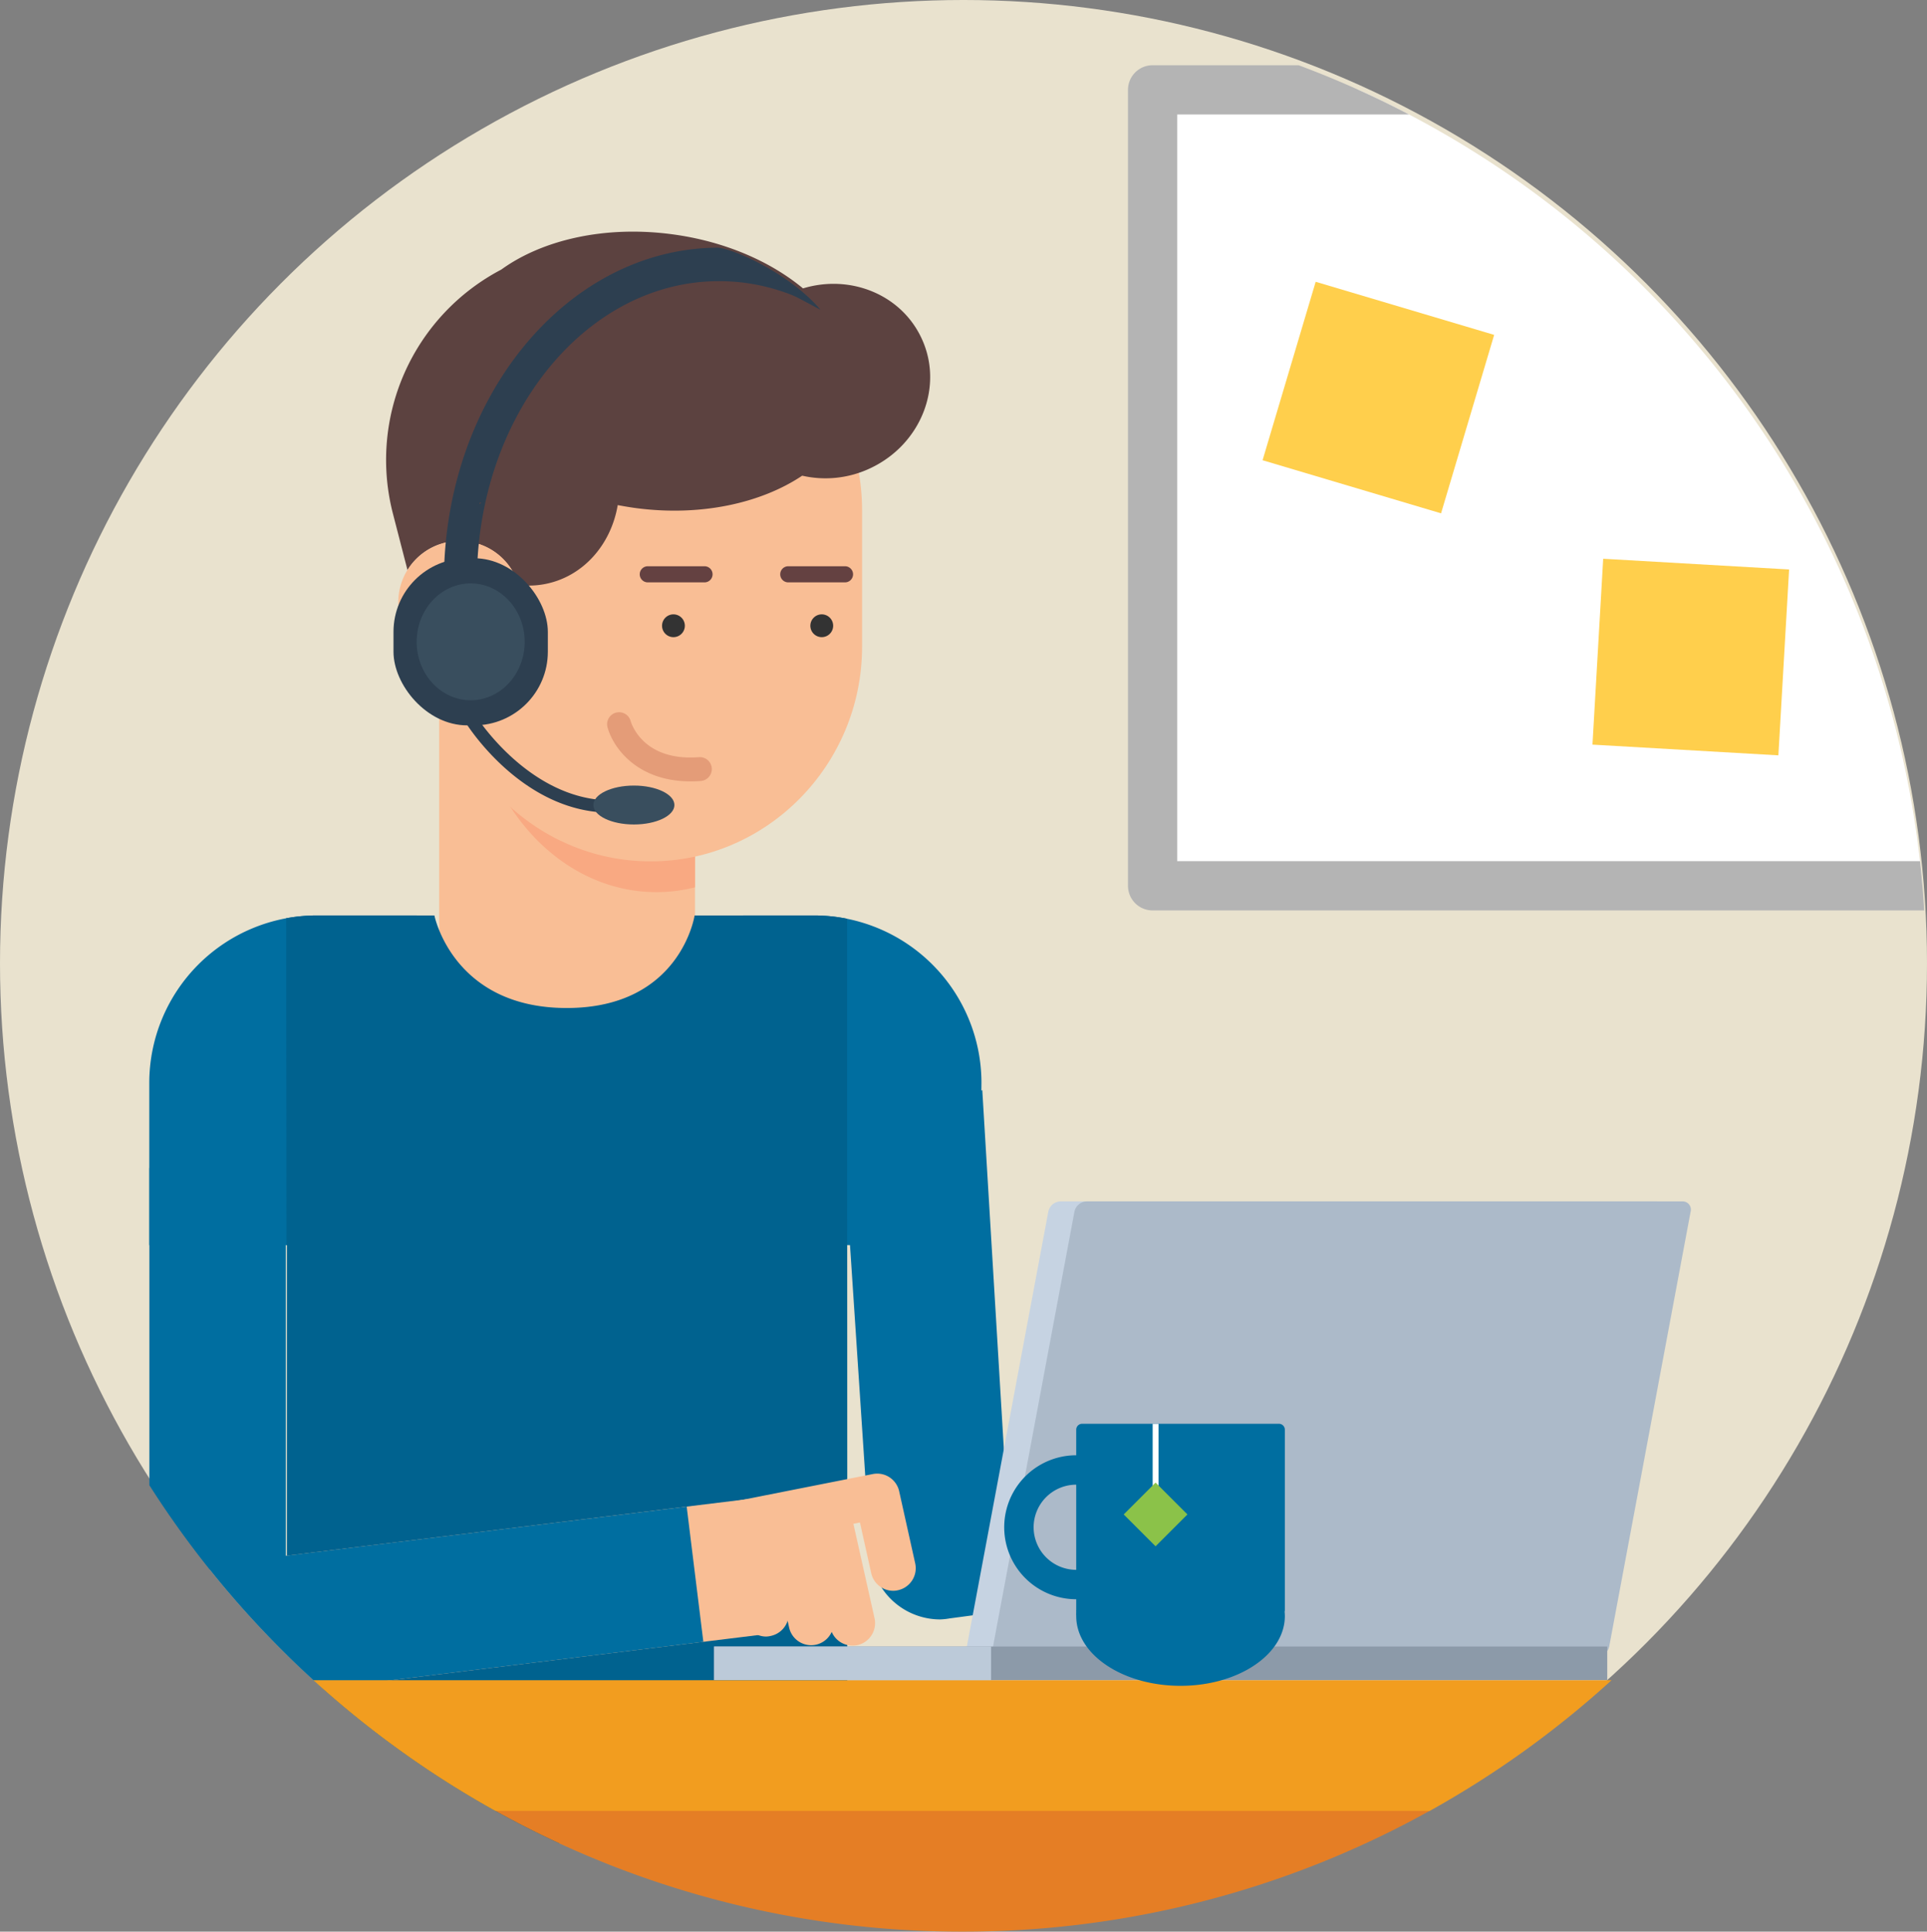 <svg id="Layer_1" data-name="Layer 1" xmlns="http://www.w3.org/2000/svg" viewBox="0 0 399.02 400.06"><rect x="0" y="0" width="399.02" height="400.06" fill="#808080" stroke="none"/><defs><style>.cls-1{fill:#e9e2ce;}.cls-2{fill:#006ea0;}.cls-3{fill:#f9be95;}.cls-4{fill:#f9a982;}.cls-5{fill:#1c2a39;}.cls-6{fill:#333;}.cls-7{fill:#e49c78;}.cls-8{fill:#644141;}.cls-9{fill:#00628f;}.cls-10{fill:#fff;}.cls-11{fill:#b4b4b4;}.cls-12{fill:#ffcf4c;}.cls-13{fill:#f29d1f;}.cls-14{fill:#e57e25;}.cls-15{fill:#c6d3e2;}.cls-16{fill:#acbac9;}.cls-17{fill:#8c9aa9;}.cls-18{fill:#bccad9;}.cls-19{fill:#8bc249;}.cls-20{fill:#5c4240;}.cls-21{fill:#2d3f50;}.cls-22{fill:#394e5e;}</style></defs><title>call-center-circle1</title><circle class="cls-1" cx="199.51" cy="199.51" r="199.51"/><path class="cls-2" d="M195.17,335a14.48,14.48,0,0,1-14.44-13.52L175,234.84l28.89-9.46,4.73,78.71,89.54-12,3.84,28.7-104.87,14A13.91,13.91,0,0,1,195.17,335Z" transform="translate(-0.49 0.4)"/><path class="cls-2" d="M86.78,189.2H66a34.7,34.7,0,0,0-34.6,34.61v33.66H86.78Z" transform="translate(-0.49 0.4)"/><path class="cls-2" d="M169.12,189.2H154.37v68.27h49l.35-33.66A34.7,34.7,0,0,0,169.12,189.2Z" transform="translate(-0.49 0.4)"/><rect class="cls-3" x="90.94" y="123.93" width="52.97" height="93.93"/><path class="cls-4" d="M144.4,183.37a32.39,32.39,0,0,1-8,1c-20.87,0-37.95-20-37.95-44.49v-6.36H144.4Z" transform="translate(-0.49 0.4)"/><path class="cls-3" d="M91.43,133.52C91.43,158,111.14,178,135.22,178S179,158,179,133.52V105.27c0-24.47-19.7-44.49-43.78-44.49s-43.79,20-43.79,44.49Z" transform="translate(-0.49 0.4)"/><path class="cls-5" d="M115.34,333.66a2.91,2.91,0,1,1-2.91-2.92A2.91,2.91,0,0,1,115.34,333.66Z" transform="translate(-0.49 0.4)"/><path class="cls-5" d="M115.34,362.75a2.91,2.91,0,1,1-2.91-2.91A2.91,2.91,0,0,1,115.34,362.75Z" transform="translate(-0.49 0.4)"/><path class="cls-6" d="M168.29,129.2a2.36,2.36,0,1,0,2.36-2.36A2.36,2.36,0,0,0,168.29,129.2Z" transform="translate(-0.49 0.4)"/><path class="cls-6" d="M137.58,129.2a2.36,2.36,0,1,0,2.36-2.36A2.36,2.36,0,0,0,137.58,129.2Z" transform="translate(-0.49 0.4)"/><path class="cls-7" d="M143.47,161.43c-11.31,0-16.2-7.28-17.22-11.36a2.48,2.48,0,0,1,4.8-1.22c.1.38,2.43,8.47,14.17,7.57a2.47,2.47,0,0,1,.38,4.93C144.86,161.41,144.15,161.43,143.47,161.43Z" transform="translate(-0.49 0.4)"/><path class="cls-8" d="M175.59,120.21h-12a1.67,1.67,0,0,1,0-3.33h12a1.67,1.67,0,0,1,0,3.33Z" transform="translate(-0.49 0.4)"/><path class="cls-8" d="M146.5,120.21h-12a1.67,1.67,0,0,1,0-3.33h12a1.67,1.67,0,0,1,0,3.33Z" transform="translate(-0.49 0.4)"/><path class="cls-9" d="M175.9,189.88a34.42,34.42,0,0,0-6.78-.68h-24.8s-2.89,19.17-26.48,19.17-27.4-19.17-27.4-19.17H66a35,35,0,0,0-6.26.58l.06,67.69h.1v84.9a199.83,199.83,0,0,0,56.21,38.92h59.84Z" transform="translate(-0.49 0.4)"/><path class="cls-10" d="M239.16,183.06h159.4A199.63,199.63,0,0,0,281.78,18.21H239.16Z" transform="translate(-0.49 0.4)"/><path class="cls-11" d="M234.06,18.21V183.06a5.1,5.1,0,0,0,5.1,5.1H398.93q-.31-5.13-.87-10.2H244.26V23.31h48a198.7,198.7,0,0,0-22.87-10.2H239.16A5.1,5.1,0,0,0,234.06,18.21Z" transform="translate(-0.49 0.4)"/><rect class="cls-12" x="266.63" y="62.65" width="38.56" height="38.56" transform="translate(125.35 333.01) rotate(-73.43)"/><rect class="cls-12" x="331.33" y="116.4" width="38.56" height="38.56" transform="translate(194.47 478.3) rotate(-86.7)"/><path class="cls-3" d="M43.82,323.76l.11.93a202,202,0,0,0,23.4,24.64l91.45-11.25-3.45-28Z" transform="translate(-0.49 0.4)"/><path class="cls-3" d="M185.44,329.07a4.66,4.66,0,0,1-4.55-3.66l-2.33-10.48-26.2,5.18a4.66,4.66,0,0,1-1.81-9.15l30.67-6.07a4.66,4.66,0,0,1,5.46,3.57L190,323.39a4.67,4.67,0,0,1-3.55,5.56A4.42,4.42,0,0,1,185.44,329.07Z" transform="translate(-0.49 0.4)"/><path class="cls-3" d="M177,340.42a4.67,4.67,0,0,1-4.55-3.65l-3.33-14.87-25.72,9a4.67,4.67,0,0,1-3.09-8.81L171,311.36a4.68,4.68,0,0,1,6.1,3.39l4.48,20a4.67,4.67,0,0,1-3.54,5.57A4.44,4.44,0,0,1,177,340.42Z" transform="translate(-0.49 0.4)"/><path class="cls-3" d="M168.44,340.34a4.68,4.68,0,0,1-4.55-3.66l-2.17-9.8-25.72,9a4.67,4.67,0,0,1-3.08-8.81l30.67-10.73a4.68,4.68,0,0,1,6.1,3.39L173,334.66a4.66,4.66,0,0,1-3.54,5.57A5.05,5.05,0,0,1,168.44,340.34Z" transform="translate(-0.49 0.4)"/><path class="cls-3" d="M159.14,338.55a4.68,4.68,0,0,1-4.52-3.52l-2.06-8.12-25.86,9a4.66,4.66,0,0,1-3.08-8.8l30.67-10.73a4.66,4.66,0,0,1,6.06,3.25l3.32,13.07a4.68,4.68,0,0,1-3.38,5.67A5,5,0,0,1,159.14,338.55Z" transform="translate(-0.49 0.4)"/><path class="cls-2" d="M59.67,321.81V241.49H31.42v65.72a200.36,200.36,0,0,0,35.91,42.12l78.8-9.69-3.45-28Z" transform="translate(-0.49 0.4)"/><path class="cls-13" d="M103.08,374.68H296.5a200.58,200.58,0,0,0,37.69-27.09H65.38A200.65,200.65,0,0,0,103.08,374.68Z" transform="translate(-0.49 0.4)"/><path class="cls-14" d="M199.79,399.66a198.7,198.7,0,0,0,96.71-25H103.08A198.67,198.67,0,0,0,199.79,399.66Z" transform="translate(-0.49 0.4)"/><path class="cls-15" d="M200.69,340.64a1.7,1.7,0,0,0,1.73,2.08H325.77a2.66,2.66,0,0,0,2.51-2.08l16.88-90.13a1.7,1.7,0,0,0-1.73-2.09H220.08a2.65,2.65,0,0,0-2.51,2.09Z" transform="translate(-0.49 0.4)"/><path class="cls-16" d="M206.11,340.64a1.69,1.69,0,0,0,1.73,2.08H331.19a2.67,2.67,0,0,0,2.51-2.08l16.87-90.13a1.7,1.7,0,0,0-1.73-2.09H225.49a2.67,2.67,0,0,0-2.51,2.09Z" transform="translate(-0.49 0.4)"/><rect class="cls-17" x="147.86" y="341.01" width="184.95" height="6.95"/><rect class="cls-18" x="147.86" y="341.01" width="57.36" height="6.95"/><path class="cls-2" d="M223.34,330.82v2.26a1.13,1.13,0,0,0,0,.32,8.88,8.88,0,0,0,0,.9c0,8,9.67,14.45,21.6,14.45s21.6-6.47,21.6-14.45a8.88,8.88,0,0,0-.05-.9,1.13,1.13,0,0,0,.05-.32V295.7a1.22,1.22,0,0,0-1.22-1.22H224.56a1.22,1.22,0,0,0-1.22,1.22V301a14.91,14.91,0,0,0,0,29.82Zm-8.82-14.91a8.83,8.83,0,0,1,8.82-8.82v17.64A8.83,8.83,0,0,1,214.52,315.91Z" transform="translate(-0.49 0.4)"/><rect class="cls-10" x="238.68" y="294.89" width="1.22" height="13.39"/><rect class="cls-19" x="235.11" y="308.59" width="9.33" height="9.33" transform="translate(-151.77 261.7) rotate(-45)"/><path class="cls-20" d="M191.25,69.53c-4.26-9-14.75-13.16-24.48-10.2-6.78-5.62-16.27-9.77-27.11-11.21-13.93-1.86-26.88,1.16-35.38,7.32a44.5,44.5,0,0,0-22.41,50.61l3,11.62a12.7,12.7,0,0,1,23,3.08,17.48,17.48,0,0,0,5.53-.2c7.9-1.55,13.63-8.2,15-16.34,1.21.23,2.44.44,3.69.61,13.46,1.8,26-1,34.51-6.7a21.67,21.67,0,0,0,14.18-1.58C191.27,91.57,196,79.48,191.25,69.53Z" transform="translate(-0.49 0.4)"/><path class="cls-3" d="M95.67,111.63a12.71,12.71,0,1,0,12.71,12.71,12.87,12.87,0,0,0-.52-3.59A12.71,12.71,0,0,0,95.67,111.63Z" transform="translate(-0.49 0.4)"/><rect class="cls-21" x="81.48" y="115.62" width="31.96" height="34.61" rx="15.25"/><ellipse class="cls-22" cx="97.46" cy="132.93" rx="11.18" ry="12.1"/><path class="cls-21" d="M99.24,120c0-34.28,22.49-62.17,50.14-62.17a41,41,0,0,1,13.46,2.27c2.61.9,2.86,1.19,7.54,3.65-6.57-7.77-19.07-13.17-21.77-12.85-31.06.5-56.2,31.29-56.2,69.1Zm.54-16c0-.1,0-.2.07-.29h.31Z" transform="translate(-0.49 0.4)"/><path class="cls-21" d="M126.89,167.91a27.68,27.68,0,0,0,4.29-.33,1.27,1.27,0,0,0-.39-2.51c-19,2.91-31.63-17-31.76-17.21a1.27,1.27,0,0,0-1.75-.41,1.29,1.29,0,0,0-.41,1.75C97.38,150,108.72,167.91,126.89,167.91Z" transform="translate(-0.49 0.4)"/><ellipse class="cls-22" cx="131.26" cy="166.73" rx="8.39" ry="4.03"/></svg>